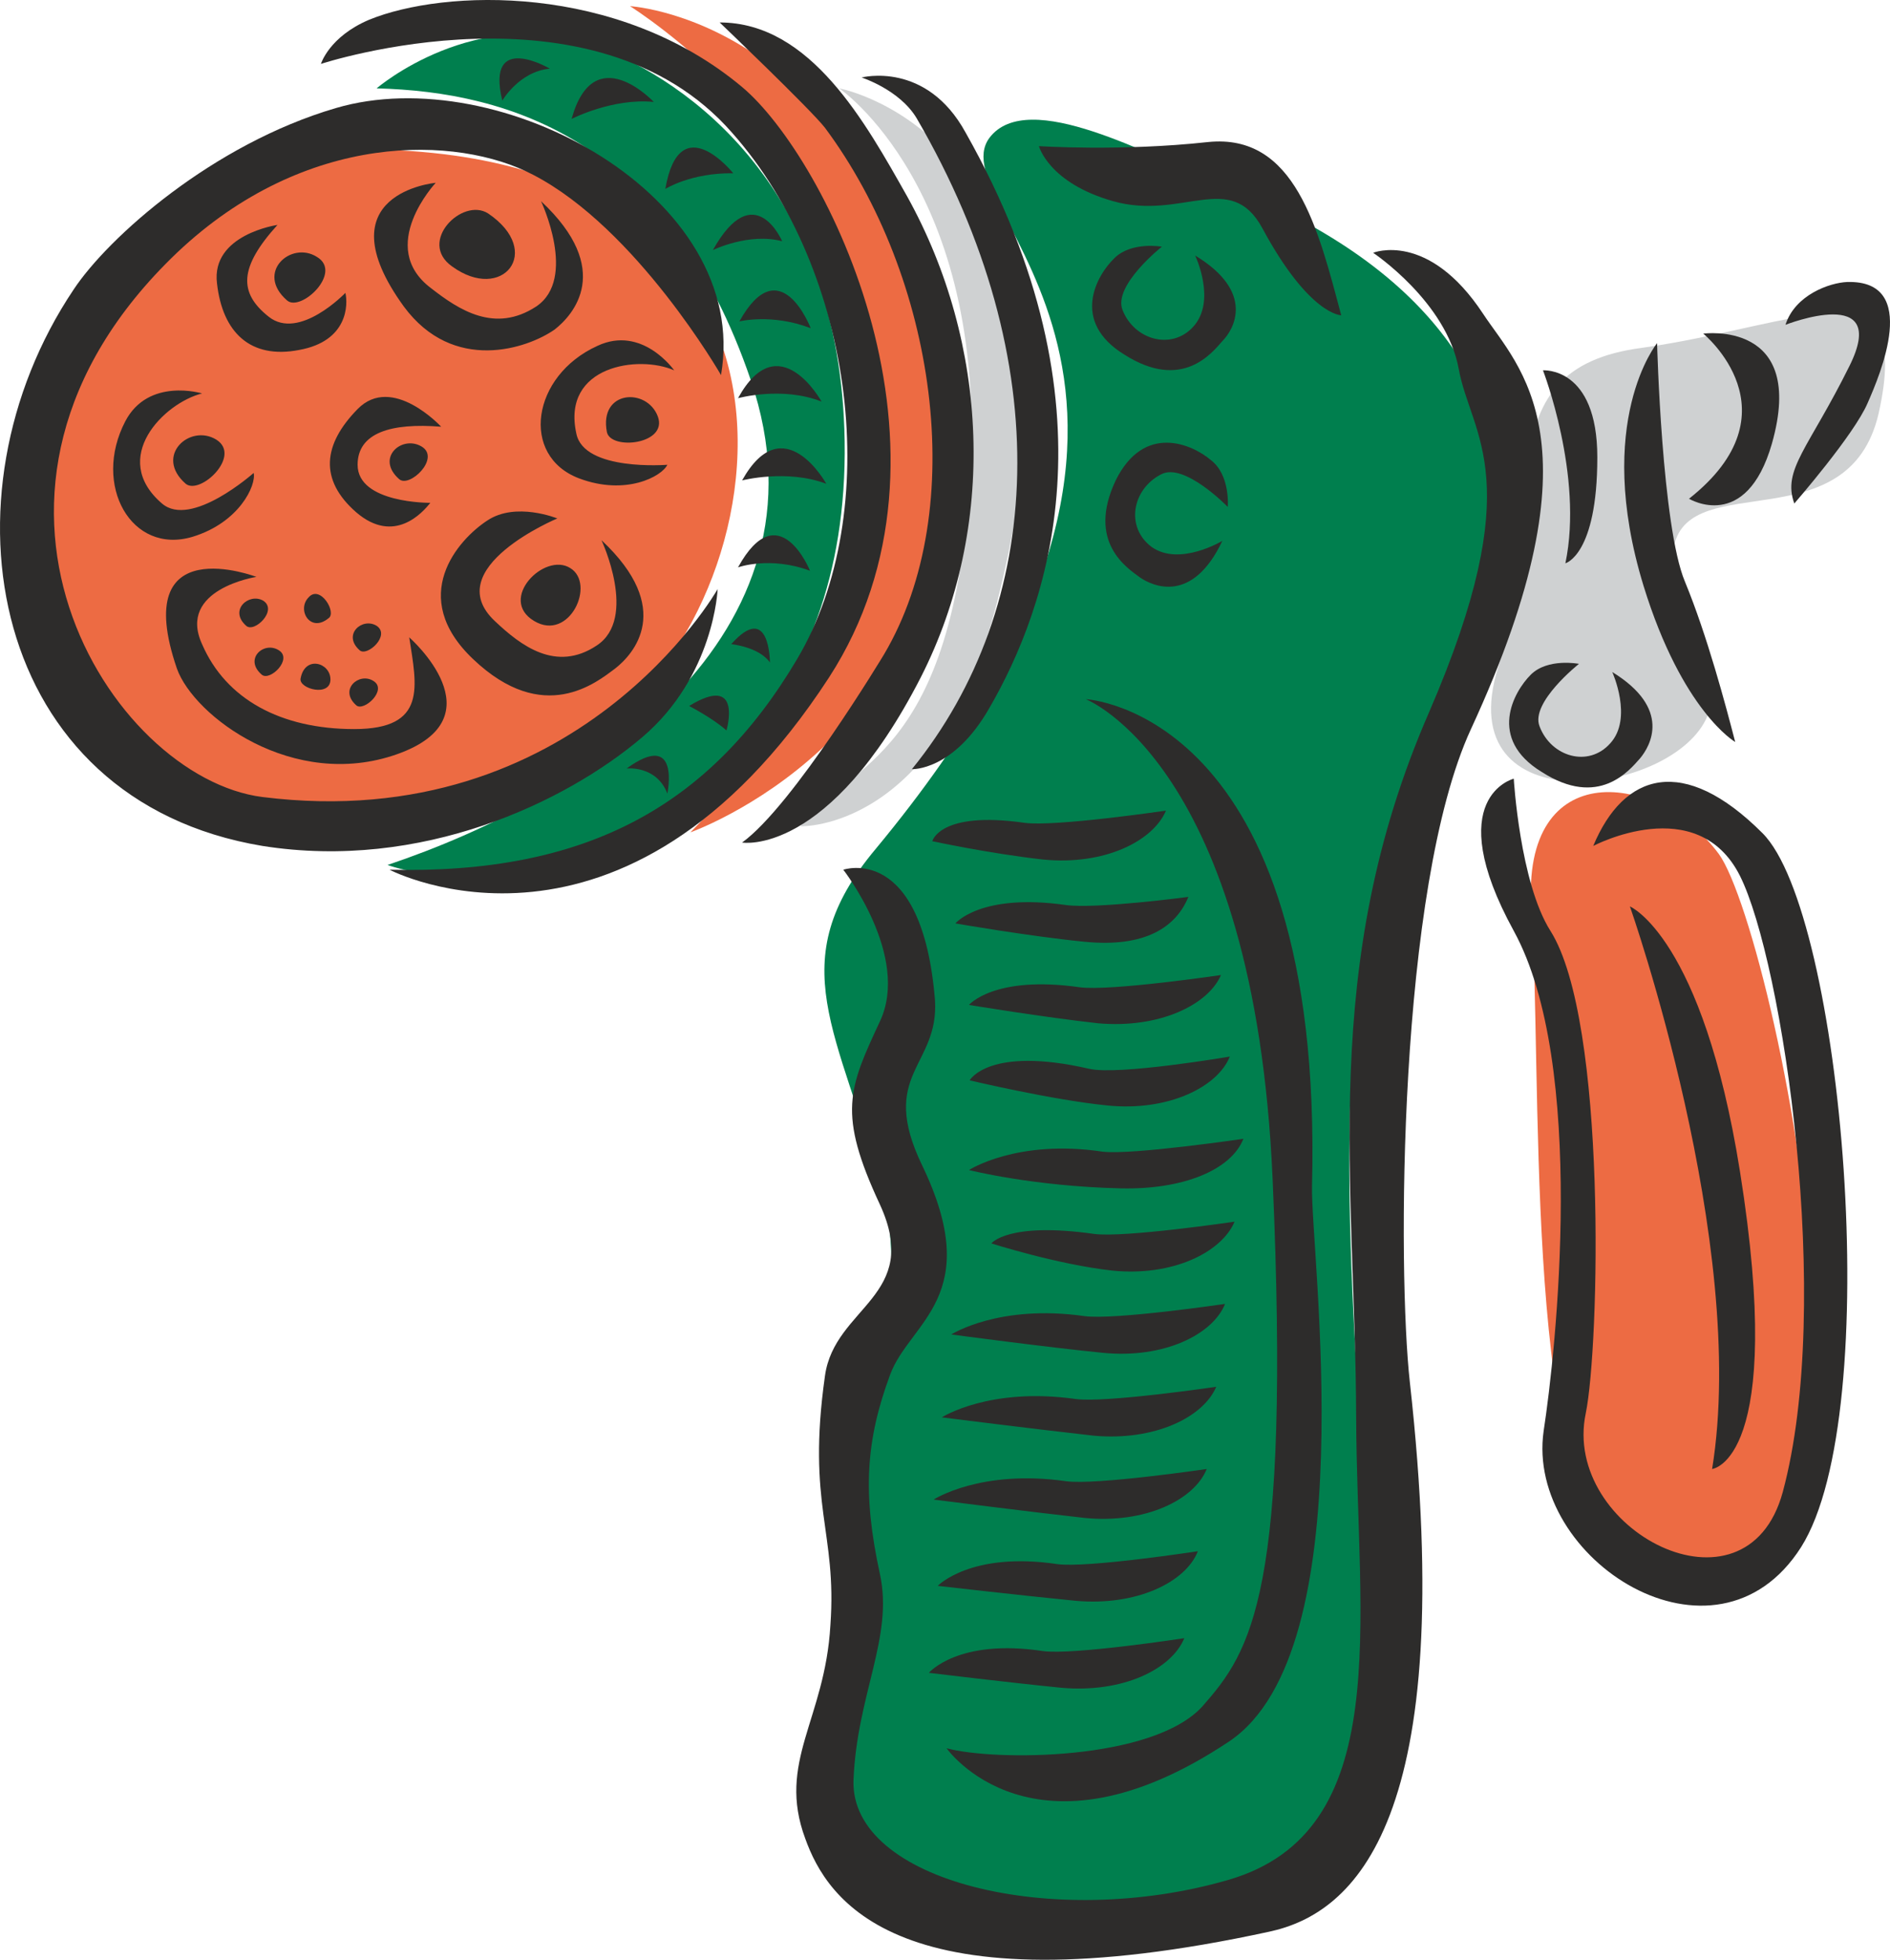 <svg xmlns="http://www.w3.org/2000/svg" width="267.103" height="276.9" viewBox="0 0 200.327 207.675"><path d="M238.382 331.52c-15.192-.36-41.4 11.665-34.416 46.657 6.984 34.992 44.064 21.384 55.944 15.768 19.872-9.36 31.608-61.272-21.528-62.424z" style="fill:#ed6b43" transform="translate(-198.462 -315.677)"/><path d="M297.782 363.56c1.944 30.385-26.136 40.32-26.136 40.32 24.48-25.127 19.872-35.135 18.648-50.255-1.728-22.752-25.056-37.296-25.056-37.296s29.736 1.728 32.544 47.232z" style="fill:#ed6b43" transform="translate(-198.462 -315.677)"/><path d="M379.43 391.569c-3.528 8.496-27.432 11.664-22.176-5.184 5.256-16.92-1.728-31.608 15.192-33.84 16.92-2.376 28.872-9.648 25.128 6.984-3.168 13.536-19.872 5.832-21.672 13.968-1.728 8.136 6.912 10.152 3.528 18.072zm-75.24-12.24c-6.192 24.48-20.88 23.904-20.88 23.904 5.256-6.912 16.2-6.912 18-37.296 1.728-30.312-13.896-40.896-13.896-40.896s29.16 5.328 16.776 54.288z" style="fill:#cfd1d2" transform="translate(-198.462 -315.677)"/><path d="M380.654 406.185c-6.48-8.784-21.024-10.512-19.872 5.832 1.152 16.2-.792 60.264 8.784 66.384 34.992 22.104 17.424-63.432 11.088-72.216z" style="fill:#ed6b43" transform="translate(-198.462 -315.677)"/><path d="M261.638 320.577c9.864 3.672 25.92 15.12 26.352 41.832.432 28.8-18.288 41.544-31.968 45.288-9.072 2.376-16.488-.36-16.488-.36 21.024-7.056 47.736-24.12 38.52-51.336-8.64-25.416-25.56-30.6-39.672-30.96 0 0 10.512-9.072 23.256-4.464zm41.688 9.72c-5.544 7.56 28.872 25.992-12.024 75.312-10.152 12.096-3.888 19.296.72 36.36 4.68 17.136-10.08 49.824-6.192 66.96 3.888 17.136 58.176 17.928 58.176-11.664s-7.776-74.664 3.96-94.824c11.664-20.16 21.672-51.552-21.024-67.68-6.264-2.304-19.512-9.936-23.616-4.464z" style="fill:#007f4e" transform="translate(-198.462 -315.677)"/><path d="M337.526 441.393c-.144 7.2 5.616 49.176-8.784 58.824-20.736 13.824-29.952.72-29.952.72 5.04 1.368 21.888 1.368 27.144-4.464 5.112-5.832 9.36-11.808 7.416-55.872-1.944-43.92-19.8-50.832-19.8-50.832s25.272 1.224 23.976 51.624zm25.272-27.073c6.048 9.577 5.184 44.137 3.744 51.12-2.592 12.313 16.992 22.609 20.88 8.353 5.4-20.016 0-56.232-4.536-65.304-4.536-9-15.552-3.168-15.552-3.168 3.24-7.776 9.576-9.72 17.928-1.368 8.496 8.424 13.104 61.416 4.104 75.672-9.072 14.256-29.232 1.296-27.288-12.312 1.296-8.424 4.608-38.808-3.168-52.992-7.776-14.184 0-16.128 0-16.128s.648 11.016 3.888 16.128zm-136.512-14.183c-16.056-2.016-35.568-32.4-9.072-57.672 13.68-12.96 29.736-12.456 37.728-8.28 11.016 5.688 19.944 21.24 19.944 21.24 3.24-18.936-23.472-33.408-40.824-28.296-13.032 3.816-24.12 13.68-27.792 19.224-14.688 21.888-9 54.144 20.016 58.968 16.848 2.664 32.112-4.608 40.248-11.52 7.632-6.48 7.992-15.696 7.992-15.696s-14.832 26.208-48.24 22.032z" style="fill:#2d2c2b" transform="translate(-198.462 -315.677)"/><path d="M309.014 490.64c3.24.433 14.976-1.367 14.976-1.367-1.368 3.312-6.552 5.832-13.032 5.256-5.76-.576-14.04-1.584-14.04-1.584s3.096-3.672 12.096-2.304zm1.512-9.215c3.168.432 14.904-1.368 14.904-1.368-1.296 3.312-6.552 5.832-12.96 5.256-5.832-.576-14.616-1.584-14.616-1.584s3.528-3.672 12.672-2.304zm.936-8.785c3.168.433 14.904-1.295 14.904-1.295-1.296 3.24-6.48 5.832-12.96 5.184-5.832-.648-15.984-1.944-15.984-1.944s4.968-3.24 14.04-1.944zm1.008-8.711c3.168.432 14.904-1.296 14.904-1.296-1.368 3.24-6.552 5.76-12.96 5.184-5.832-.648-16.128-1.944-16.128-1.944s5.04-3.24 14.184-1.944zm.936-8.784c3.168.432 14.904-1.296 14.904-1.296-1.296 3.24-6.48 5.832-12.96 5.184-5.832-.576-16.056-1.944-16.056-1.944s5.04-3.24 14.112-1.944zm1.008-8.712c3.168.432 14.904-1.296 14.904-1.296-1.368 3.24-6.552 5.832-12.96 5.184-5.832-.648-12.816-2.88-12.816-2.88s1.728-2.304 10.872-1.008zm.936-8.713c3.168.36 14.904-1.367 14.904-1.367-1.296 3.312-6.408 5.4-12.96 5.256-9.36-.216-16.128-1.944-16.128-1.944s5.112-3.312 14.184-1.944zm-1.44-8.783c3.096.72 14.904-1.296 14.904-1.296-1.296 3.24-6.552 5.832-12.96 5.184-5.832-.576-14.616-2.664-14.616-2.664s2.016-3.672 12.672-1.224zm-1.008-8.64c3.24.432 14.976-1.296 14.976-1.296-1.368 3.168-6.552 5.688-13.032 5.112-5.832-.648-13.68-1.944-13.68-1.944s2.664-3.168 11.736-1.872zm-1.44-8.712c3.168.432 12.96-.864 12.96-.864-1.296 3.168-4.536 5.4-11.016 4.752-5.832-.576-13.68-1.944-13.68-1.944s2.664-3.24 11.736-1.944zm-4.392-8.712c3.24.432 14.976-1.296 14.976-1.296-1.368 3.24-6.552 5.832-13.032 5.184-5.76-.648-11.736-1.944-11.736-1.944s.792-3.24 9.792-1.944z" style="fill:#2d2c2b" transform="translate(-198.462 -315.677)"/><path d="M342.206 465.873c.072 21.816 4.176 43.92-13.608 49.032-18.432 5.328-40.032.144-39.672-10.584.36-9.072 4.248-15.12 2.808-21.816-1.872-8.568-1.512-14.184 1.08-21.168 2.088-5.616 10.08-8.28 3.384-22.176-4.68-9.72 1.8-10.44 1.368-17.496-1.368-16.704-9.72-13.824-9.72-13.824s7.128 9.144 3.888 16.056c-3.312 7.128-4.536 9.72 0 19.44 4.464 9.72-4.824 10.8-5.832 18.144-1.944 13.752 1.296 16.488.576 26.424-.576 10.008-5.688 14.472-2.664 22.608 2.304 6.408 9.72 18.432 49.176 9.864 9.072-1.944 20.088-11.736 14.904-58.248-1.296-11.664-1.296-52.344 6.48-69.192 14.112-30.528 5.04-38.304 1.296-43.992-5.832-8.856-11.664-6.48-11.664-6.48s7.776 5.184 9.072 12.312c1.296 7.128 7.56 11.664-3.168 36.432-11.736 26.928-7.776 49.896-7.704 74.664zm-124.992-79.344c1.8 5.04 12.312 12.96 23.328 9.072 11.016-3.888 1.296-12.384 1.296-12.384.792 5.184 1.944 9.72-5.832 9.72s-13.608-3.168-16.128-9c-2.664-5.832 5.76-7.128 5.76-7.128s-13.536-5.184-8.424 9.72zm165.672 53.28c-3.96-24.84-11.664-28.08-11.664-28.08s12.6 35.784 8.712 59.616c0 0 7.848-.792 2.952-31.536z" style="fill:#2d2c2b" transform="translate(-198.462 -315.677)"/><path d="M237.59 317.769c7.92-3.24 26.28-3.96 39.528 7.128 8.928 7.488 24.696 38.664 9.216 62.568-21.744 33.408-46.584 20.376-46.584 20.376 20.88.504 33.984-6.768 43.2-22.32 9.216-15.552 6.192-41.04-6.912-55.8-14.688-16.776-43.56-7.272-43.56-7.272s.864-2.88 5.112-4.68z" style="fill:#2d2c2b" transform="translate(-198.462 -315.677)"/><path d="M285.902 329.217c11.736 15.768 15.408 40.32 6.264 55.8 0 0-9.648 16.056-15.048 19.944 0 0 9.144 1.584 18.936-17.496 8.136-15.984 7.2-35.424-1.44-50.976-4.392-7.776-10.224-18.432-19.872-18.432 0 0 9.648 9.216 11.16 11.16z" style="fill:#2d2c2b" transform="translate(-198.462 -315.677)"/><path d="M300.806 329.72c16.488 29.16 8.568 50.545 2.52 60.985-3.816 6.696-8.208 6.48-8.208 6.48 14.04-17.28 15.552-43.128.504-68.976-1.8-3.024-5.832-4.32-5.832-4.32s6.84-1.8 11.016 5.832zm-56.664 16.489c2.952 2.304 6.768 4.824 11.16 1.944 4.392-2.952.504-11.16.504-11.16 7.776 7.272 3.384 12.096 1.44 13.608-2.88 2.016-10.728 4.68-15.984-2.448-8.712-12.024 3.384-13.104 3.384-13.104s-6.336 6.768-.504 11.16zm6.768 35.28c2.736 2.592 6.48 5.472 10.8 2.592 4.392-2.88.504-11.16.504-11.16 7.776 7.272 3.384 12.096 1.44 13.608-1.944 1.44-7.56 6.12-15.048-1.008-6.984-6.624-1.584-12.672 1.512-14.688 3.024-2.016 7.416-.216 7.416-.216s-12.6 5.256-6.624 10.872zm70.632-15.552c-3.096 1.584-3.816 5.616-1.008 7.704 2.952 2.088 7.488-.648 7.488-.648-3.168 6.696-7.344 4.824-8.712 3.888-1.368-1.008-5.688-3.744-2.592-10.296 3.024-6.12 8.136-3.816 10.08-2.16 2.088 1.584 1.8 4.968 1.8 4.968s-4.608-4.752-7.056-3.456zm-4.104-17.424c1.224 3.168 5.184 4.32 7.488 1.8 2.52-2.736.216-7.56.216-7.56 6.408 3.888 4.104 7.848 2.88 9.072-1.08 1.224-4.248 5.328-10.368 1.44-5.76-3.528-2.952-8.424-1.08-10.224 1.8-1.8 5.04-1.224 5.04-1.224s-5.184 4.104-4.176 6.696zm44.208 44.136c1.224 3.24 5.184 4.392 7.488 1.8 2.448-2.664.216-7.56.216-7.56 6.336 3.888 4.032 7.848 2.952 9.144-1.152 1.296-4.392 5.328-10.44 1.44-5.76-3.528-2.952-8.496-1.152-10.296 1.8-1.8 5.112-1.152 5.112-1.152s-5.184 4.104-4.176 6.624zm-45.216-55.656c7.344 2.088 12.456-3.384 15.84 2.88 4.968 9.216 8.352 9.216 8.352 9.216-2.448-9.216-4.896-19.296-14.112-18.36-9.216 1.008-17.928.432-17.928.432s1.008 3.888 7.848 5.832zm-88.56 2.52s-7.056 1.008-6.408 6.192c.576 5.184 3.528 8.064 8.712 7.056 5.184-.936 5.184-4.824 4.896-6.048 0 0-4.896 5.112-8.136 2.52-3.168-2.52-3.168-5.184.936-9.72zm17.352 21.384s-5.184-5.616-8.856-1.872c-3.672 3.744-4.104 7.488-.144 10.944 4.032 3.456 7.056 0 7.848-1.008 0 0-7.704.072-7.704-4.032 0-3.384 3.528-4.464 8.856-4.032zm-25.344-3.528s-5.688-1.728-8.136 2.952c-3.528 6.768.648 14.184 7.128 12.24 4.968-1.512 6.768-5.472 6.48-6.768 0 0-6.624 5.904-9.72 3.24-5.616-4.824.216-10.656 4.248-11.664z" style="fill:#2d2c2b" transform="translate(-198.462 -315.677)"/><path d="M221.39 362.265c-2.808-1.728-6.624 1.728-3.24 4.68 1.512 1.224 5.976-2.952 3.24-4.68zm48.528-7.345s-3.384-4.823-8.136-2.591c-6.984 3.168-8.208 11.664-1.944 14.04 4.968 1.872 8.784-.216 9.36-1.44 0 0-8.856.72-9.648-3.312-1.584-7.2 6.624-8.352 10.368-6.696z" style="fill:#2d2c2b" transform="translate(-198.462 -315.677)"/><path d="M268.19 359.817c-1.152-3.096-6.264-2.808-5.4 1.656.432 1.944 6.48 1.296 5.4-1.656zm-25.056 3.168c-2.088-1.224-4.896 1.224-2.376 3.456 1.08 1.008 4.464-2.232 2.376-3.456zm-16.776 16.344c-1.512-.864-3.672 1.008-1.8 2.664.864.792 3.384-1.656 1.8-2.664zm1.656 5.256c-1.584-1.008-3.744.936-1.8 2.592.864.72 3.312-1.656 1.8-2.592zm5.472 3.095c0-1.8-2.736-2.591-3.168-.071-.144 1.08 3.168 1.944 3.168.072zm4.536.145c-1.512-.936-3.672.936-1.8 2.592.792.72 3.384-1.656 1.8-2.592zm.36-5.832c-1.512-.936-3.672.936-1.8 2.592.792.72 3.312-1.584 1.8-2.592zm-7.2-3.024c-1.296 1.296.144 3.816 2.088 2.232.936-.576-.864-3.6-2.088-2.232zm19.008-40.68c-2.736-1.728-7.488 3.024-3.816 5.616 5.328 3.888 9.792-1.584 3.816-5.616zm8.712 37.584c-2.736-1.728-7.704 3.312-3.816 5.616 3.744 2.232 6.552-3.96 3.816-5.616zm-26.856-32.976c-2.736-1.728-6.552 1.656-3.168 4.608 1.44 1.296 5.976-2.952 3.168-4.608zm140.616 34.848c4.104 13.32 9.72 16.56 9.72 16.56-1.008-3.888-2.952-11.232-5.328-16.992-2.448-5.832-2.952-25.272-2.952-25.272s-6.768 8.28-1.44 25.704zm13.608-15.048c-2.736 9.504-8.784 5.832-8.784 5.832 11.664-9.216 1.512-17.496 1.512-17.496s11.016-1.512 7.272 11.664z" style="fill:#2d2c2b" transform="translate(-198.462 -315.677)"/><path d="M394.262 345.56c-1.872.073-5.544 1.369-6.552 4.537 0 0 11.16-4.392 6.768 4.392-4.32 8.712-7.128 10.944-5.832 14.544 0 0 6.336-7.272 7.776-10.656 1.296-2.952 5.616-13.032-2.16-12.816zm-117.144 21.025s4.752-1.224 8.928.36c0 0-4.536-8.208-8.928-.36zm-.432 9.215s3.384-1.223 7.632.36c0 0-3.312-8.207-7.632-.36zm.144-26.063s3.456-.864 7.56.72c0 0-3.24-8.496-7.56-.72zm-2.808-7.56s3.816-1.872 7.344-.936c0 0-2.952-6.912-7.344.936zm-5.04-6.48s2.736-1.728 7.2-1.656c0 0-5.688-7.128-7.2 1.656zm-9.936-7.417s4.32-2.231 8.712-1.8c0 0-6.336-6.767-8.712 1.8zm-7.344-1.943s1.8-3.096 5.04-3.384c0 0-6.84-4.032-5.04 3.384zm24.264 57.6s2.952.288 4.104 1.944c0 0 0-6.552-4.104-1.944zm-4.464 6.552s2.52 1.296 3.96 2.592c0 0 1.8-6.12-3.96-2.592zm-6.624 6.624s3.168-.36 4.32 2.664c0 0 1.44-6.84-4.32-2.664zm11.808-39.24s4.68-1.296 8.856.36c0 0-4.536-8.208-8.856-.36zm91.08 6.264c0 10.368-3.384 11.232-3.384 11.232 1.944-9.288-2.376-20.448-2.376-20.448s5.76-.432 5.76 9.216z" style="fill:#2d2c2b" transform="translate(-198.462 -315.677)"/></svg>
